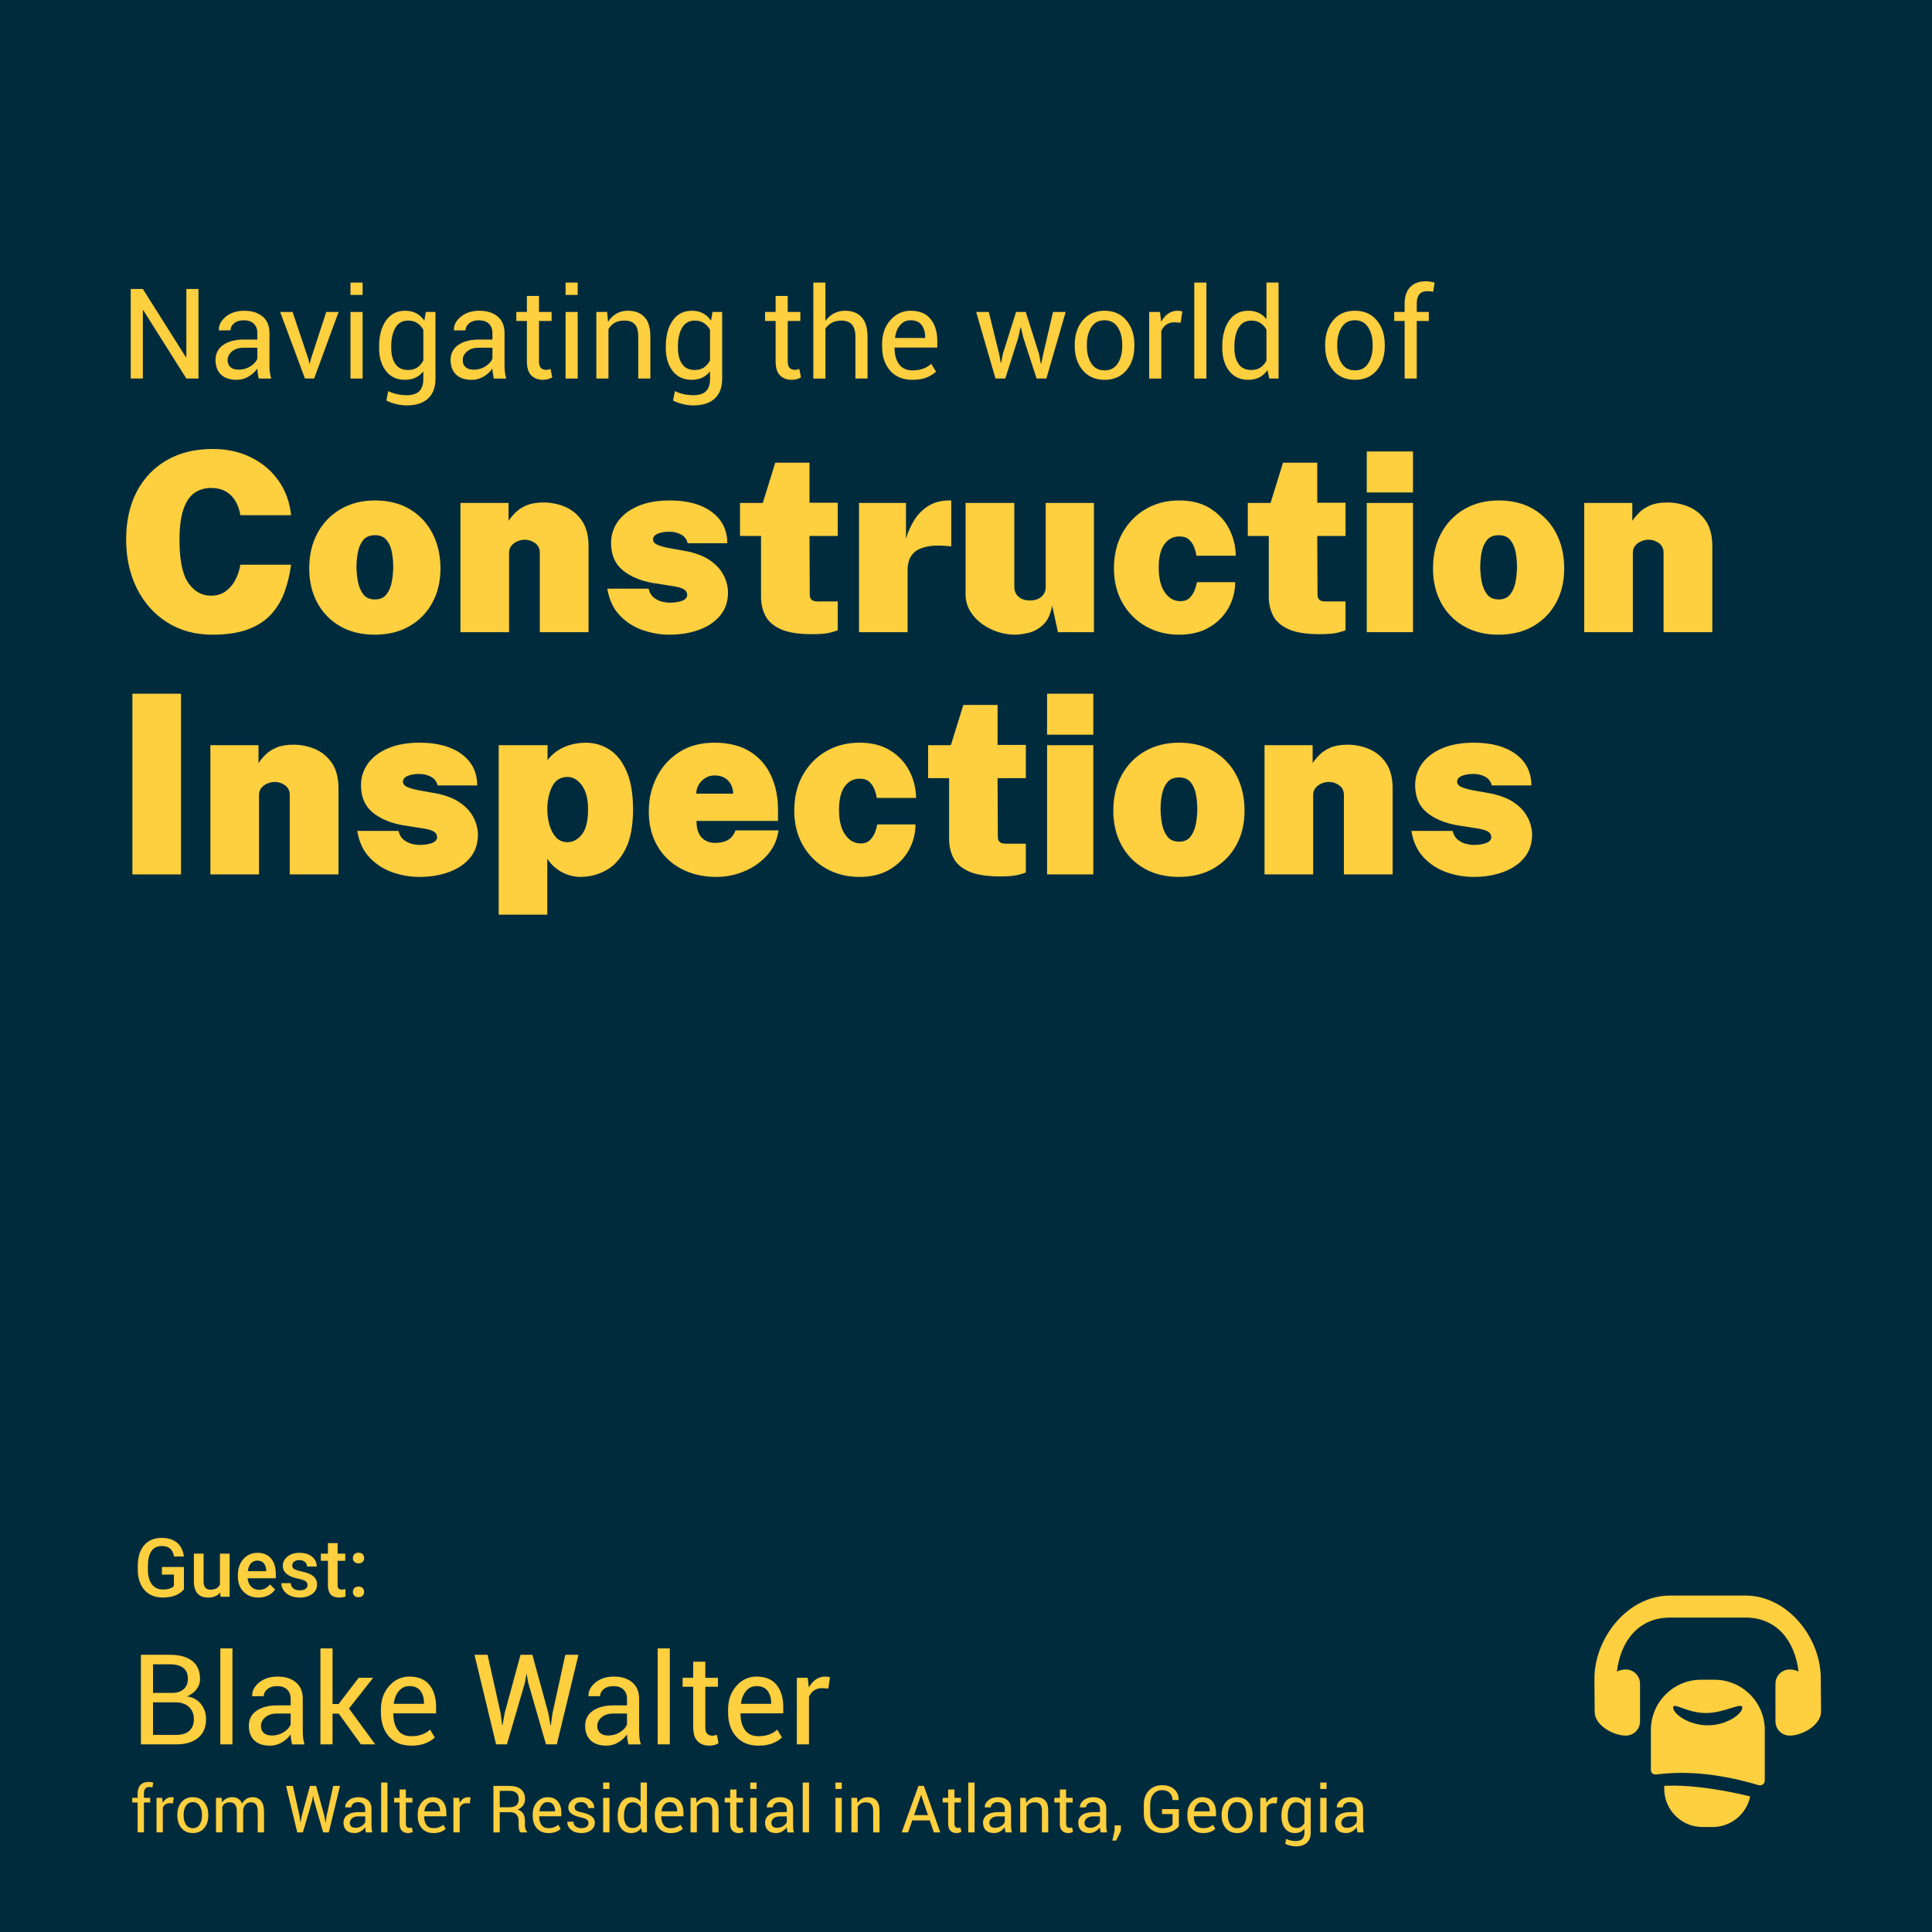 <?xml version="1.0" encoding="UTF-8"?><svg id="a" xmlns="http://www.w3.org/2000/svg" width="3000" height="3000" xmlns:xlink="http://www.w3.org/1999/xlink" viewBox="0 0 3000 3000"><defs><clipPath id="b"><rect x="-44.79" y="-44.79" width="3089.58" height="3089.58" style="fill:none; stroke-width:0px;"/></clipPath></defs><g style="clip-path:url(#b);"><rect x="-44.79" y="-44.79" width="3089.58" height="3089.58" style="fill:#002b3d; stroke-width:0px;"/></g><path d="M330.17,985.53c-27.04,0-50.62-6.4-70.74-19.21-20.12-12.81-35.74-30.34-46.87-52.59-11.13-22.25-16.69-47.61-16.69-76.07s5.5-53.2,16.5-74.23c11-21.02,26.55-37.32,46.67-48.9,20.12-11.58,43.82-17.37,71.12-17.37,22.25,0,42.17,4.37,59.77,13.1,17.59,8.73,31.83,20.83,42.69,36.29,10.87,15.46,17.33,33.28,19.41,53.46h-78.79c-1.42-8.67-4.08-16.17-7.96-22.51-3.88-6.34-8.96-11.22-15.23-14.65-6.28-3.43-13.75-5.14-22.41-5.14-9.45,0-17.85,2.46-25.23,7.37-7.38,4.92-13.17,13.29-17.37,25.13-4.21,11.84-6.31,28.04-6.31,48.61,0,31.18,4.59,53.34,13.78,66.47,9.18,13.13,20.89,19.7,35.12,19.7,8.67,0,16.14-2.2,22.41-6.6,6.27-4.4,11.35-10.25,15.23-17.56,3.88-7.31,6.53-15.3,7.96-23.97h78.79c-1.94,14.49-5.21,28.27-9.8,41.33-4.59,13.07-11.39,24.68-20.38,34.83-8.99,10.16-20.93,18.11-35.8,23.87-14.88,5.75-33.51,8.64-55.89,8.64Z" style="fill:#fecf3e; stroke-width:0px;"/><path d="M581.87,985.53c-20.7,0-38.65-4.4-53.85-13.2-15.2-8.8-26.97-20.93-35.32-36.39-8.34-15.46-12.52-33.21-12.52-53.27,0-21.09,4.37-39.56,13.1-55.4,8.73-15.85,20.76-28.17,36.1-36.97,15.33-8.8,32.96-13.2,52.88-13.2,20.96,0,39.04,4.56,54.24,13.68,15.2,9.12,26.91,21.64,35.12,37.55,8.21,15.91,12.32,34.03,12.32,54.34s-4.17,37.62-12.52,53.08c-8.34,15.46-20.15,27.62-35.42,36.48-15.27,8.86-33.31,13.29-54.14,13.29ZM582.26,930.81c8.02,0,14.07-2.75,18.14-8.25,4.08-5.5,6.79-12.19,8.15-20.08,1.36-7.89,2.04-15.39,2.04-22.51s-.68-14.65-2.04-22.22-4.08-13.91-8.15-19.02c-4.08-5.11-10.12-7.67-18.14-7.67s-14.26,2.56-18.34,7.67c-4.08,5.11-6.83,11.45-8.25,19.02-1.42,7.57-2.13,14.98-2.13,22.22s.71,14.62,2.13,22.51c1.42,7.89,4.17,14.59,8.25,20.08,4.08,5.5,10.19,8.25,18.34,8.25Z" style="fill:#fecf3e; stroke-width:0px;"/><path d="M714.99,981.65v-200.66h74.71v27.75c2.84-4.27,6.47-8.6,10.87-13,4.4-4.4,10.09-8.08,17.08-11.06,6.99-2.97,15.72-4.46,26.2-4.46,11.77,0,23,2.27,33.67,6.79,10.67,4.53,19.41,11.77,26.2,21.73,6.79,9.96,10.19,23.09,10.19,39.39v133.51h-75.68v-123.23c0-6.6-2.46-11.64-7.38-15.14-4.92-3.49-10.22-5.24-15.91-5.24-3.62,0-7.34.78-11.16,2.33-3.82,1.55-6.99,3.85-9.51,6.89-2.52,3.04-3.78,6.76-3.78,11.16v123.23h-75.49Z" style="fill:#fecf3e; stroke-width:0px;"/><path d="M1039.27,985.53c-13.97,0-27.82-2.4-41.53-7.18-13.71-4.79-25.55-12.42-35.51-22.9-9.96-10.48-16.37-24.26-19.21-41.33h64.04c1.68,6.47,4.66,11.26,8.93,14.36s8.6,5.11,13,6.02c4.4.91,7.7,1.36,9.9,1.36,8.41,0,15.2-1,20.38-3.01,5.17-2,7.76-5.01,7.76-9.02,0-3.75-1.75-6.7-5.24-8.83s-9.77-3.85-18.82-5.14l-29.69-4.66c-19.15-3.49-34.61-10.09-46.38-19.79-11.77-9.7-17.79-23.54-18.05-41.53-.13-12.42,3.33-23.68,10.38-33.77,7.05-10.09,17.4-18.11,31.05-24.06,13.65-5.95,30.24-8.93,49.78-8.93,27.43,0,49.16,5.95,65.21,17.85,16.04,11.9,24.06,28.08,24.06,48.52h-61.52c-1.42-6.08-4.85-10.58-10.29-13.49-5.43-2.91-11.58-4.37-18.44-4.37s-12.9,1.04-17.76,3.1c-4.85,2.07-7.28,5.05-7.28,8.93,0,3.49,2.33,6.31,6.99,8.44,4.66,2.13,12.35,4.11,23.09,5.92l25.81,4.66c12.94,3.1,23.38,7.31,31.34,12.61,7.96,5.31,14.04,11.03,18.24,17.17,4.2,6.15,7.08,12.16,8.63,18.05,1.55,5.89,2.33,10.9,2.33,15.04,0,14.36-4.04,26.43-12.13,36.19-8.09,9.77-19.02,17.17-32.8,22.22-13.78,5.05-29.21,7.57-46.28,7.57Z" style="fill:#fecf3e; stroke-width:0px;"/><path d="M1260.88,984.76c-21.09,0-37.36-2.62-48.81-7.86-11.45-5.24-19.38-12.26-23.77-21.06-4.4-8.8-6.6-18.56-6.6-29.3v-94.31h-32.6v-51.23h35.32l19.41-62.49h53.17v62.1h43.86v51.62h-43.86l.39,90.82c0,2.98.55,5.24,1.65,6.79,1.1,1.55,2.55,2.62,4.37,3.2,1.81.58,3.82.87,6.02.87h31.44v44.63c-2.72,1.29-7.05,2.65-13,4.08-5.95,1.42-14.94,2.13-26.97,2.13Z" style="fill:#fecf3e; stroke-width:0px;"/><path d="M1333.85,981.65v-200.66h72.97v55.5c3.11-10.74,7.54-20.6,13.29-29.59,5.76-8.99,13.1-16.2,22.03-21.64,8.93-5.43,19.6-8.15,32.02-8.15h2.91v71.41c-.39-.13-.75-.19-1.07-.19s-.81-.06-1.46-.19c-14.1-1.42-25.46-1.29-34.06.39-8.61,1.68-15.17,4.43-19.7,8.25-4.53,3.82-7.57,8.22-9.12,13.2-1.55,4.98-2.33,10.12-2.33,15.43v96.25h-75.49Z" style="fill:#fecf3e; stroke-width:0px;"/><path d="M1575.25,985.53c-8.15,0-16.63-1.39-25.42-4.17-8.8-2.78-17.01-6.89-24.65-12.32-7.63-5.43-13.85-12.06-18.63-19.89-4.79-7.83-7.18-16.79-7.18-26.88v-141.28h75.68v130.8c0,5.82,2.13,10.71,6.4,14.65,4.27,3.95,10.22,5.92,17.85,5.92s13.62-1.97,17.95-5.92c4.33-3.94,6.5-8.83,6.5-14.65v-130.8h74.91v200.66h-55.89l-8.93-41.14c-2.46,13.33-7.12,23.19-13.97,29.59-6.86,6.4-14.39,10.58-22.61,12.52-8.22,1.94-15.56,2.91-22.03,2.91Z" style="fill:#fecf3e; stroke-width:0px;"/><path d="M1830.83,985.53c-19.15,0-36.36-4.33-51.62-13-15.27-8.67-27.33-20.76-36.19-36.29-8.86-15.52-13.29-33.51-13.29-53.95s4.4-38.94,13.2-54.73c8.8-15.78,20.83-28.14,36.1-37.07,15.26-8.93,32.54-13.39,51.81-13.39s34.83,4.01,47.84,12.03c13,8.02,22.9,18.57,29.69,31.63,6.79,13.07,10.32,27.1,10.58,42.11h-61.13c-.52-3.75-1.62-7.96-3.3-12.61-1.68-4.66-4.34-8.7-7.96-12.13-3.62-3.43-8.67-5.14-15.14-5.14-9.7,0-17.5,4.04-23.38,12.13-5.89,8.09-8.83,20.22-8.83,36.39s3.17,29.21,9.51,38.33c6.34,9.12,14.42,13.68,24.26,13.68,6.34,0,11.29-1.91,14.85-5.73,3.56-3.81,6.14-8.05,7.76-12.71,1.62-4.66,2.62-8.34,3.01-11.06h59.38c0,14.23-3.46,27.56-10.38,39.98-6.92,12.42-16.85,22.45-29.79,30.08-12.94,7.63-28.59,11.45-46.96,11.45Z" style="fill:#fecf3e; stroke-width:0px;"/><path d="M2049.34,984.76c-21.09,0-37.36-2.62-48.81-7.86-11.45-5.24-19.38-12.26-23.77-21.06-4.4-8.8-6.6-18.56-6.6-29.3v-94.31h-32.6v-51.23h35.32l19.41-62.49h53.17v62.1h43.86v51.62h-43.86l.39,90.82c0,2.98.55,5.24,1.65,6.79,1.1,1.55,2.55,2.62,4.37,3.2,1.81.58,3.81.87,6.02.87h31.44v44.63c-2.72,1.29-7.05,2.65-13,4.08-5.95,1.42-14.94,2.13-26.97,2.13Z" style="fill:#fecf3e; stroke-width:0px;"/><path d="M2122.3,764.69v-63.65h71.8v63.65h-71.8ZM2122.3,981.65v-200.66h71.8v200.66h-71.8Z" style="fill:#fecf3e; stroke-width:0px;"/><path d="M2326.84,985.53c-20.7,0-38.65-4.4-53.85-13.2-15.2-8.8-26.97-20.93-35.32-36.39-8.34-15.46-12.52-33.21-12.52-53.27,0-21.09,4.37-39.56,13.1-55.4,8.73-15.85,20.76-28.17,36.1-36.97,15.33-8.8,32.96-13.2,52.88-13.2,20.96,0,39.04,4.56,54.24,13.68,15.2,9.12,26.91,21.64,35.12,37.55,8.21,15.91,12.32,34.03,12.32,54.34s-4.17,37.62-12.52,53.08c-8.34,15.46-20.15,27.62-35.42,36.48-15.27,8.86-33.32,13.29-54.14,13.29ZM2327.23,930.81c8.02,0,14.07-2.75,18.14-8.25,4.08-5.5,6.79-12.19,8.15-20.08,1.36-7.89,2.04-15.39,2.04-22.51s-.68-14.65-2.04-22.22-4.08-13.91-8.15-19.02c-4.08-5.11-10.12-7.67-18.14-7.67s-14.26,2.56-18.34,7.67c-4.08,5.11-6.83,11.45-8.25,19.02-1.42,7.57-2.13,14.98-2.13,22.22s.71,14.62,2.13,22.51c1.42,7.89,4.17,14.59,8.25,20.08,4.08,5.5,10.19,8.25,18.34,8.25Z" style="fill:#fecf3e; stroke-width:0px;"/><path d="M2459.96,981.65v-200.66h74.71v27.75c2.84-4.27,6.47-8.6,10.87-13,4.4-4.4,10.09-8.08,17.08-11.06,6.99-2.97,15.72-4.46,26.2-4.46,11.77,0,23,2.27,33.67,6.79,10.67,4.53,19.41,11.77,26.2,21.73,6.79,9.96,10.19,23.09,10.19,39.39v133.51h-75.68v-123.23c0-6.6-2.46-11.64-7.37-15.14-4.92-3.49-10.22-5.24-15.91-5.24-3.62,0-7.34.78-11.16,2.33-3.82,1.55-6.99,3.85-9.51,6.89-2.52,3.04-3.78,6.76-3.78,11.16v123.23h-75.49Z" style="fill:#fecf3e; stroke-width:0px;"/><path d="M205.59,1357.78v-280.61h75.49v280.61h-75.49Z" style="fill:#fecf3e; stroke-width:0px;"/><path d="M326.68,1357.78v-200.66h74.71v27.75c2.84-4.27,6.47-8.6,10.87-13,4.4-4.4,10.09-8.08,17.08-11.06,6.99-2.97,15.72-4.46,26.2-4.46,11.77,0,23,2.27,33.67,6.79,10.67,4.53,19.41,11.77,26.2,21.73,6.79,9.96,10.19,23.09,10.19,39.39v133.51h-75.68v-123.23c0-6.6-2.46-11.64-7.37-15.14-4.92-3.49-10.22-5.24-15.91-5.24-3.62,0-7.34.78-11.16,2.33-3.82,1.55-6.99,3.85-9.51,6.89-2.52,3.04-3.78,6.76-3.78,11.16v123.23h-75.49Z" style="fill:#fecf3e; stroke-width:0px;"/><path d="M650.96,1361.67c-13.97,0-27.82-2.4-41.53-7.18-13.71-4.79-25.55-12.42-35.51-22.9-9.96-10.48-16.37-24.26-19.21-41.33h64.04c1.68,6.47,4.66,11.26,8.93,14.36s8.6,5.11,13,6.02c4.4.91,7.7,1.36,9.9,1.36,8.41,0,15.2-1,20.38-3.01,5.17-2,7.76-5.01,7.76-9.02,0-3.75-1.75-6.7-5.24-8.83s-9.77-3.85-18.82-5.14l-29.69-4.66c-19.15-3.49-34.61-10.09-46.38-19.79-11.77-9.7-17.79-23.54-18.05-41.53-.13-12.42,3.33-23.68,10.38-33.77,7.05-10.09,17.4-18.11,31.05-24.06,13.65-5.95,30.24-8.93,49.78-8.93,27.43,0,49.16,5.95,65.2,17.85,16.04,11.9,24.06,28.08,24.06,48.52h-61.52c-1.43-6.08-4.85-10.58-10.29-13.49-5.43-2.91-11.58-4.37-18.44-4.37s-12.91,1.04-17.76,3.1c-4.85,2.07-7.28,5.05-7.28,8.93,0,3.49,2.33,6.31,6.99,8.44,4.66,2.13,12.35,4.11,23.09,5.92l25.81,4.66c12.93,3.1,23.38,7.31,31.34,12.61,7.96,5.31,14.04,11.03,18.24,17.17,4.2,6.15,7.08,12.16,8.64,18.05,1.55,5.89,2.33,10.9,2.33,15.04,0,14.36-4.04,26.43-12.13,36.19-8.09,9.77-19.02,17.17-32.8,22.22-13.78,5.05-29.21,7.57-46.28,7.57Z" style="fill:#fecf3e; stroke-width:0px;"/><path d="M774.38,1420.27v-263.15h75.88v23.29c3.75-5.17,8.05-9.51,12.91-13s9.93-6.27,15.23-8.34c5.3-2.07,10.61-3.56,15.91-4.46,5.3-.9,10.29-1.36,14.94-1.36,13.97,0,26.52,3.69,37.65,11.06,11.12,7.37,19.92,18.73,26.39,34.06,6.47,15.33,9.7,34.83,9.7,58.51,0,25.49-3.85,45.9-11.55,61.23-7.7,15.33-17.79,26.43-30.27,33.28-12.49,6.86-25.84,10.29-40.07,10.29-4.14,0-8.51-.52-13.1-1.55-4.59-1.04-9.19-2.68-13.78-4.95-4.59-2.26-8.96-5.17-13.1-8.73-4.14-3.56-7.89-7.92-11.26-13.1v86.94h-75.49ZM881.3,1307.72c8.41,0,15.82-3.98,22.22-11.93s9.61-20.93,9.61-38.91c0-16.3-3.2-28.79-9.61-37.45-6.4-8.67-13.81-13-22.22-13-11,0-18.99,5.02-23.97,15.04-4.98,10.03-7.47,21.83-7.47,35.42,0,8.15,1.1,16.14,3.3,23.97,2.2,7.83,5.59,14.26,10.19,19.31,4.59,5.05,10.58,7.57,17.95,7.57Z" style="fill:#fecf3e; stroke-width:0px;"/><path d="M1112.62,1361.67c-20.83,0-39.17-4.24-55.02-12.71-15.85-8.47-28.17-20.34-36.97-35.61-8.8-15.26-13.2-33.05-13.2-53.37,0-19.15,4.04-36.81,12.13-52.98,8.08-16.17,19.73-29.17,34.93-39.01,15.2-9.83,33.54-14.75,55.02-14.75s40.1,4.53,54.73,13.58c14.62,9.06,25.58,21.44,32.89,37.16,7.31,15.72,10.96,33.48,10.96,53.27v17.47h-126.53c-.13,8.02,1.1,14.55,3.69,19.6,2.59,5.05,6.11,8.73,10.58,11.06,4.46,2.33,9.41,3.49,14.85,3.49,6.86,0,13.03-1.29,18.53-3.88,5.5-2.59,9.8-7.76,12.91-15.52h66.76c-2.07,14.88-7.96,27.72-17.66,38.52-9.7,10.8-21.51,19.12-35.42,24.94-13.91,5.82-28.3,8.73-43.18,8.73ZM1081.18,1232.42h57.25c0-5.05-1.1-9.73-3.3-14.07-2.2-4.33-5.43-7.79-9.7-10.38-4.27-2.59-9.58-3.88-15.91-3.88-5.18,0-9.9,1.29-14.17,3.88-4.27,2.59-7.7,6.05-10.29,10.38-2.59,4.34-3.88,9.02-3.88,14.07Z" style="fill:#fecf3e; stroke-width:0px;"/><path d="M1334.43,1361.67c-19.15,0-36.36-4.33-51.62-13-15.27-8.67-27.33-20.76-36.19-36.29-8.86-15.52-13.29-33.51-13.29-53.95s4.4-38.94,13.2-54.73c8.8-15.78,20.83-28.14,36.1-37.07,15.26-8.93,32.54-13.39,51.81-13.39s34.83,4.01,47.84,12.03c13,8.02,22.9,18.57,29.69,31.63,6.79,13.07,10.32,27.1,10.58,42.11h-61.13c-.52-3.75-1.62-7.96-3.3-12.61-1.68-4.66-4.34-8.7-7.96-12.13-3.62-3.43-8.67-5.14-15.14-5.14-9.7,0-17.5,4.04-23.38,12.13-5.89,8.09-8.83,20.22-8.83,36.39s3.17,29.21,9.51,38.33c6.34,9.12,14.42,13.68,24.26,13.68,6.34,0,11.29-1.91,14.85-5.73,3.56-3.81,6.14-8.05,7.76-12.71,1.62-4.66,2.62-8.34,3.01-11.06h59.38c0,14.23-3.46,27.56-10.38,39.98-6.92,12.42-16.85,22.45-29.79,30.08-12.94,7.63-28.59,11.45-46.96,11.45Z" style="fill:#fecf3e; stroke-width:0px;"/><path d="M1552.94,1360.89c-21.09,0-37.36-2.62-48.81-7.86-11.45-5.24-19.38-12.26-23.77-21.06-4.4-8.8-6.6-18.56-6.6-29.3v-94.31h-32.6v-51.23h35.32l19.41-62.49h53.17v62.1h43.86v51.62h-43.86l.39,90.82c0,2.98.55,5.24,1.65,6.79,1.1,1.55,2.55,2.62,4.37,3.2,1.81.58,3.81.87,6.02.87h31.44v44.63c-2.72,1.29-7.05,2.65-13,4.08-5.95,1.42-14.94,2.13-26.97,2.13Z" style="fill:#fecf3e; stroke-width:0px;"/><path d="M1625.9,1140.82v-63.65h71.8v63.65h-71.8ZM1625.9,1357.78v-200.66h71.8v200.66h-71.8Z" style="fill:#fecf3e; stroke-width:0px;"/><path d="M1830.44,1361.67c-20.7,0-38.65-4.4-53.85-13.2-15.2-8.8-26.97-20.93-35.32-36.39-8.34-15.46-12.52-33.21-12.52-53.27,0-21.09,4.37-39.56,13.1-55.4,8.73-15.85,20.76-28.17,36.1-36.97,15.33-8.8,32.96-13.2,52.88-13.2,20.96,0,39.04,4.56,54.24,13.68,15.2,9.12,26.91,21.64,35.12,37.55,8.21,15.91,12.32,34.03,12.32,54.34s-4.17,37.62-12.52,53.08c-8.34,15.46-20.15,27.62-35.42,36.48-15.27,8.86-33.32,13.29-54.14,13.29ZM1830.83,1306.94c8.02,0,14.07-2.75,18.14-8.25,4.08-5.5,6.79-12.19,8.15-20.08,1.36-7.89,2.04-15.39,2.04-22.51s-.68-14.65-2.04-22.22-4.08-13.91-8.15-19.02c-4.08-5.11-10.12-7.67-18.14-7.67s-14.26,2.56-18.34,7.67c-4.08,5.11-6.83,11.45-8.25,19.02-1.42,7.57-2.13,14.98-2.13,22.22s.71,14.62,2.13,22.51c1.42,7.89,4.17,14.59,8.25,20.08,4.08,5.5,10.19,8.25,18.34,8.25Z" style="fill:#fecf3e; stroke-width:0px;"/><path d="M1963.56,1357.78v-200.66h74.71v27.75c2.84-4.27,6.47-8.6,10.87-13,4.4-4.4,10.09-8.08,17.08-11.06,6.99-2.97,15.72-4.46,26.2-4.46,11.77,0,23,2.27,33.67,6.79,10.67,4.53,19.41,11.77,26.2,21.73,6.79,9.96,10.19,23.09,10.19,39.39v133.51h-75.68v-123.23c0-6.6-2.46-11.64-7.37-15.14-4.92-3.49-10.22-5.24-15.91-5.24-3.62,0-7.34.78-11.16,2.33-3.82,1.55-6.99,3.85-9.51,6.89-2.52,3.04-3.79,6.76-3.79,11.16v123.23h-75.49Z" style="fill:#fecf3e; stroke-width:0px;"/><path d="M2287.84,1361.67c-13.97,0-27.82-2.4-41.53-7.18-13.71-4.79-25.55-12.42-35.51-22.9-9.96-10.48-16.37-24.26-19.21-41.33h64.04c1.68,6.47,4.66,11.26,8.93,14.36s8.6,5.11,13,6.02c4.4.91,7.7,1.36,9.9,1.36,8.41,0,15.2-1,20.38-3.01,5.17-2,7.76-5.01,7.76-9.02,0-3.75-1.75-6.7-5.24-8.83-3.49-2.13-9.77-3.85-18.82-5.14l-29.69-4.66c-19.15-3.49-34.61-10.09-46.38-19.79-11.77-9.7-17.79-23.54-18.05-41.53-.13-12.42,3.33-23.68,10.38-33.77,7.05-10.09,17.4-18.11,31.05-24.06,13.65-5.95,30.24-8.93,49.78-8.93,27.43,0,49.16,5.95,65.21,17.85,16.04,11.9,24.06,28.08,24.06,48.52h-61.52c-1.42-6.08-4.85-10.58-10.29-13.49-5.43-2.91-11.58-4.37-18.44-4.37s-12.9,1.04-17.76,3.1c-4.85,2.07-7.28,5.05-7.28,8.93,0,3.49,2.33,6.31,6.99,8.44,4.66,2.13,12.35,4.11,23.09,5.92l25.81,4.66c12.94,3.1,23.38,7.31,31.34,12.61,7.96,5.31,14.04,11.03,18.24,17.17,4.2,6.15,7.08,12.16,8.64,18.05,1.55,5.89,2.33,10.9,2.33,15.04,0,14.36-4.04,26.43-12.13,36.19-8.09,9.77-19.02,17.17-32.8,22.22-13.78,5.05-29.21,7.57-46.28,7.57Z" style="fill:#fecf3e; stroke-width:0px;"/><path d="M2708.86,2787.39c-3.92-.82-7.83-1.79-11.75-2.61-3.92-.82-7.99-1.63-12.07-2.45-8.16-1.47-16.48-3.1-24.8-4.24-4.08-.65-8.32-1.31-12.4-1.79-4.08-.49-8.32-.98-12.4-1.47-8.16-.82-16.31-1.47-24.14-1.79-7.83-.33-15.5-.49-22.68-.16-1.47,0-2.94.16-4.4.16v4.57c0,32.79,26.59,59.38,59.38,59.38h15.82c28.71,0,52.69-20.39,58.24-47.47-2.77-.65-5.71-1.31-8.81-2.12Z" style="fill:#fecf3e; stroke-width:0px;"/><path d="M2648.83,2659.98c-29.69,0-50.74-17.78-50.74-8.32s23.98,27.41,53.67,27.41,53.67-17.95,53.67-27.41-26.92,8.32-56.61,8.32Z" style="fill:none; stroke-width:0px;"/><path d="M2662.2,2608.26h-20.72c-43.07,0-77.98,34.91-77.98,77.98v61.83c0,.49,0,7.34,7.34,7.34.49,0,.98,0,1.63-.16,9.14-.98,17.46-1.79,26.59-2.12,10.93-.49,22.19-.16,33.44.49,11.42.65,22.84,1.96,34.26,3.75,11.42,1.79,22.68,3.92,33.77,6.53,5.55,1.31,10.93,2.77,16.31,4.08,4.57,1.31,9.14,2.61,13.54,3.92.82.16,1.63.33,2.61.33,4.08,0,7.34-3.26,7.34-7.34v-78.63c0-43.07-35.07-77.98-78.14-77.98ZM2651.76,2679.07c-29.69,0-53.67-17.95-53.67-27.41s21.04,8.32,50.74,8.32,56.61-17.95,56.61-8.32-23.98,27.41-53.67,27.41Z" style="fill:#fecf3e; stroke-width:0px;"/><path d="M2827.32,2606.71c.23-64.52-52.34-129.14-116.9-129.14h-117.31c-64.71,0-117.31,64.76-117.31,129.47l.41,51.3c0,20.25,28.19,36.69,48.4,36.69,12.14,0,22-9.9,22-22v-58.61c0-12.14-9.85-22.04-22-22.04-4.96,0-9.59,1.24-13.88,3.07,5.77-47.48,33.76-83.67,82.38-83.67h117.31c48.62,0,76.61,36.19,82.38,83.66-4.3-1.81-8.92-3.06-13.88-3.06-12.14,0-22,9.9-22,22.04v58.58c0,12.14,9.86,22.02,22,22.02,20.21,0,48.4-16.45,48.81-36.71,0,0-.41-51.51-.41-51.6Z" style="fill:#fecf3e; stroke-width:0px;"/><path d="M308.18,587.79h-18.82l-66.97-106.23-.57.19v106.04h-18.82v-139.1h18.82l66.97,106.14.57-.19v-105.95h18.82v139.1Z" style="fill:#fecf3e; stroke-width:0px;"/><path d="M401.71,587.79c-.64-3.12-1.13-5.88-1.48-8.26s-.56-4.79-.62-7.21c-3.5,4.97-8.07,9.12-13.71,12.47-5.64,3.34-11.7,5.02-18.2,5.02-10.76,0-18.96-2.75-24.6-8.26-5.64-5.51-8.45-13.1-8.45-22.78s4-17.59,11.99-23.17c7.99-5.57,18.84-8.36,32.53-8.36h20.44v-10.22c0-6.05-1.85-10.84-5.54-14.38-3.69-3.53-8.92-5.3-15.67-5.3-6.11,0-11.05,1.53-14.81,4.59s-5.64,6.72-5.64,10.99l-17.86.19-.19-.57c-.45-7.51,3.07-14.39,10.56-20.64,7.48-6.24,17.15-9.36,28.99-9.36s21.14,2.98,28.28,8.93c7.13,5.96,10.7,14.54,10.7,25.75v49.77c0,3.69.19,7.26.57,10.7.38,3.44,1.08,6.82,2.1,10.13h-19.39ZM370.47,574.03c6.81,0,12.96-1.75,18.44-5.25,5.48-3.5,9.04-7.51,10.7-12.04v-16.81h-21.11c-7.58,0-13.65,1.91-18.2,5.73-4.55,3.82-6.83,8.31-6.83,13.47,0,4.59,1.43,8.22,4.3,10.89,2.87,2.67,7.1,4.01,12.71,4.01Z" style="fill:#fecf3e; stroke-width:0px;"/><path d="M478.8,557.32l1.62,7.26h.57l1.81-7.26,23.79-72.89h19.2l-38.02,103.37h-14.23l-38.5-103.37h19.3l24.46,72.89Z" style="fill:#fecf3e; stroke-width:0px;"/><path d="M563.06,457.96h-18.82v-19.2h18.82v19.2ZM563.06,587.79h-18.82v-103.37h18.82v103.37Z" style="fill:#fecf3e; stroke-width:0px;"/><path d="M588.67,538.02c0-16.62,3.55-30.03,10.65-40.22,7.1-10.19,17.02-15.29,29.76-15.29,6.56,0,12.32,1.32,17.29,3.96,4.97,2.64,9.14,6.45,12.51,11.42l2.29-13.47h15v103.94c0,13.25-3.86,23.42-11.56,30.52-7.71,7.1-18.82,10.65-33.34,10.65-4.97,0-10.33-.69-16.1-2.05-5.77-1.37-10.84-3.23-15.24-5.59l2.87-14.62c3.63,1.91,8.01,3.45,13.13,4.63,5.13,1.18,10.17,1.77,15.14,1.77,9.17,0,15.84-2.09,20.01-6.26,4.17-4.17,6.26-10.52,6.26-19.06v-11.75c-3.38,4.33-7.42,7.61-12.13,9.84-4.71,2.23-10.16,3.34-16.34,3.34-12.61,0-22.47-4.57-29.57-13.71-7.1-9.14-10.65-21.16-10.65-36.06v-2.01ZM607.49,540.02c0,10.38,2.13,18.72,6.4,25.03,4.27,6.31,10.86,9.46,19.78,9.46,5.67,0,10.41-1.29,14.23-3.87,3.82-2.58,6.97-6.22,9.46-10.94v-47.58c-2.42-4.39-5.57-7.88-9.46-10.46-3.89-2.58-8.57-3.87-14.04-3.87-8.98,0-15.62,3.73-19.92,11.18s-6.45,17.13-6.45,29.04v2.01Z" style="fill:#fecf3e; stroke-width:0px;"/><path d="M766.74,587.79c-.64-3.12-1.13-5.88-1.48-8.26-.35-2.39-.56-4.79-.62-7.21-3.5,4.97-8.07,9.12-13.71,12.47s-11.7,5.02-18.2,5.02c-10.76,0-18.96-2.75-24.6-8.26-5.64-5.51-8.46-13.1-8.46-22.78s4-17.59,11.99-23.17c7.99-5.57,18.83-8.36,32.53-8.36h20.44v-10.22c0-6.05-1.85-10.84-5.54-14.38-3.69-3.53-8.92-5.3-15.67-5.3-6.11,0-11.05,1.53-14.81,4.59-3.76,3.06-5.64,6.72-5.64,10.99l-17.87.19-.19-.57c-.45-7.51,3.07-14.39,10.56-20.64,7.48-6.24,17.15-9.36,28.99-9.36s21.14,2.98,28.28,8.93c7.13,5.96,10.7,14.54,10.7,25.75v49.77c0,3.69.19,7.26.57,10.7.38,3.44,1.08,6.82,2.1,10.13h-19.39ZM735.5,574.03c6.81,0,12.96-1.75,18.44-5.25,5.48-3.5,9.04-7.51,10.7-12.04v-16.81h-21.11c-7.58,0-13.65,1.91-18.2,5.73-4.55,3.82-6.83,8.31-6.83,13.47,0,4.59,1.43,8.22,4.3,10.89,2.87,2.67,7.1,4.01,12.71,4.01Z" style="fill:#fecf3e; stroke-width:0px;"/><path d="M836.96,459.49v24.93h19.58v13.95h-19.58v62.76c0,4.84,1,8.25,3.01,10.22,2.01,1.97,4.67,2.96,7.98,2.96,1.08,0,2.29-.14,3.63-.43s2.45-.59,3.34-.91l2.58,12.9c-1.4,1.15-3.47,2.09-6.21,2.82-2.74.73-5.45,1.1-8.12,1.1-7.64,0-13.72-2.31-18.25-6.93-4.52-4.62-6.78-11.86-6.78-21.73v-62.76h-16.43v-13.95h16.43v-24.93h18.82Z" style="fill:#fecf3e; stroke-width:0px;"/><path d="M897.05,457.96h-18.82v-19.2h18.82v19.2ZM897.05,587.79h-18.82v-103.37h18.82v103.37Z" style="fill:#fecf3e; stroke-width:0px;"/><path d="M942.81,484.42l1.34,15.38c3.44-5.48,7.75-9.73,12.95-12.75,5.19-3.02,11.1-4.54,17.72-4.54,11.14,0,19.78,3.26,25.89,9.79,6.12,6.53,9.17,16.61,9.17,30.24v65.25h-18.82v-64.87c0-9.11-1.8-15.57-5.4-19.39-3.6-3.82-9.09-5.73-16.48-5.73-5.8,0-10.72,1.16-14.76,3.49-4.04,2.33-7.25,5.59-9.6,9.79v76.71h-18.82v-103.37h16.81Z" style="fill:#fecf3e; stroke-width:0px;"/><path d="M1033.85,538.02c0-16.62,3.55-30.03,10.65-40.22,7.1-10.19,17.02-15.29,29.76-15.29,6.56,0,12.32,1.32,17.29,3.96,4.97,2.64,9.14,6.45,12.51,11.42l2.29-13.47h15v103.94c0,13.25-3.85,23.42-11.56,30.52-7.71,7.1-18.82,10.65-33.34,10.65-4.97,0-10.33-.69-16.1-2.05-5.76-1.37-10.84-3.23-15.24-5.59l2.87-14.62c3.63,1.91,8.01,3.45,13.14,4.63,5.12,1.18,10.17,1.77,15.14,1.77,9.17,0,15.84-2.09,20.01-6.26,4.17-4.17,6.26-10.52,6.26-19.06v-11.75c-3.38,4.33-7.42,7.61-12.13,9.84-4.71,2.23-10.16,3.34-16.34,3.34-12.61,0-22.47-4.57-29.57-13.71-7.1-9.14-10.65-21.16-10.65-36.06v-2.01ZM1052.67,540.02c0,10.38,2.13,18.72,6.4,25.03,4.27,6.31,10.86,9.46,19.78,9.46,5.67,0,10.41-1.29,14.23-3.87,3.82-2.58,6.97-6.22,9.46-10.94v-47.58c-2.42-4.39-5.57-7.88-9.46-10.46-3.89-2.58-8.57-3.87-14.04-3.87-8.98,0-15.62,3.73-19.92,11.18s-6.45,17.13-6.45,29.04v2.01Z" style="fill:#fecf3e; stroke-width:0px;"/><path d="M1223.2,459.49v24.93h19.58v13.95h-19.58v62.76c0,4.84,1,8.25,3.01,10.22,2.01,1.97,4.66,2.96,7.98,2.96,1.08,0,2.29-.14,3.63-.43,1.34-.29,2.45-.59,3.34-.91l2.58,12.9c-1.4,1.15-3.47,2.09-6.21,2.82-2.74.73-5.45,1.1-8.12,1.1-7.64,0-13.73-2.31-18.25-6.93-4.52-4.62-6.78-11.86-6.78-21.73v-62.76h-16.43v-13.95h16.43v-24.93h18.82Z" style="fill:#fecf3e; stroke-width:0px;"/><path d="M1281.76,498.28c3.57-4.97,7.94-8.84,13.13-11.61,5.19-2.77,10.94-4.16,17.24-4.16,11.02,0,19.6,3.31,25.75,9.94,6.15,6.62,9.22,16.81,9.22,30.57v64.77h-18.82v-64.96c0-8.53-1.83-14.84-5.49-18.92-3.66-4.07-9.12-6.11-16.38-6.11-5.6,0-10.48,1.1-14.62,3.3-4.14,2.2-7.48,5.27-10.03,9.22v77.48h-18.82v-149.03h18.82v59.52Z" style="fill:#fecf3e; stroke-width:0px;"/><path d="M1416.94,589.8c-14.84,0-26.41-4.74-34.73-14.23-8.31-9.49-12.47-21.97-12.47-37.45v-4.2c0-14.84,4.28-27.11,12.85-36.83,8.57-9.71,19.03-14.57,31.38-14.57,13.82,0,24.18,4.3,31.1,12.9,6.91,8.6,10.37,20.03,10.37,34.3v9.94h-66.11l-.29.48c0,10.38,2.29,18.81,6.88,25.27,4.58,6.46,11.59,9.7,21.02,9.7,6.37,0,11.96-.91,16.77-2.72,4.81-1.81,8.93-4.31,12.37-7.5l7.36,12.23c-3.7,3.57-8.57,6.58-14.62,9.03s-13.34,3.68-21.88,3.68ZM1413.97,497.32c-6.56,0-11.99,2.53-16.29,7.6-4.3,5.06-6.93,11.54-7.88,19.44l.19.48h46.62v-1.53c0-7.51-1.85-13.72-5.54-18.63-3.69-4.9-9.39-7.36-17.1-7.36Z" style="fill:#fecf3e; stroke-width:0px;"/><path d="M1551.64,550.15l2.39,13.28h.57l2.48-13.28,20.63-65.73h15.09l20.73,65.73,2.67,14.81h.57l3.06-14.81,15.29-65.73h19.68l-30,103.37h-15.19l-20.44-62.96-3.92-16.43h-.57l-3.63,16.43-20.06,62.96h-15.19l-30-103.37h19.58l16.24,65.73Z" style="fill:#fecf3e; stroke-width:0px;"/><path d="M1668.86,535.15c0-15.29,4.14-27.88,12.42-37.78,8.28-9.9,19.52-14.85,33.72-14.85s25.65,4.94,33.96,14.81c8.31,9.87,12.47,22.48,12.47,37.83v2.1c0,15.41-4.14,28.02-12.42,37.83-8.28,9.81-19.55,14.71-33.82,14.71s-25.55-4.92-33.87-14.76-12.47-22.43-12.47-37.78v-2.1ZM1687.68,537.25c0,10.95,2.31,20,6.93,27.13,4.62,7.13,11.48,10.7,20.59,10.7s15.79-3.57,20.44-10.7c4.65-7.13,6.97-16.18,6.97-27.13v-2.1c0-10.83-2.34-19.84-7.02-27.04-4.68-7.2-11.54-10.8-20.59-10.8s-15.78,3.6-20.4,10.8c-4.62,7.2-6.93,16.21-6.93,27.04v2.1Z" style="fill:#fecf3e; stroke-width:0px;"/><path d="M1833.36,501.05l-9.65-.57c-4.97,0-9.16,1.18-12.56,3.53-3.41,2.36-6.04,5.67-7.88,9.94v73.85h-18.82v-103.37h16.81l1.82,15.09c2.93-5.35,6.54-9.52,10.84-12.51,4.3-2.99,9.25-4.49,14.86-4.49,1.4,0,2.74.11,4.01.33,1.27.22,2.32.46,3.15.72l-2.58,17.48Z" style="fill:#fecf3e; stroke-width:0px;"/><path d="M1873.3,587.79h-18.82v-149.03h18.82v149.03Z" style="fill:#fecf3e; stroke-width:0px;"/><path d="M1897.94,538.02c0-16.62,3.55-30.03,10.65-40.22,7.1-10.19,17.05-15.29,29.85-15.29,6.05,0,11.42,1.11,16.1,3.34,4.68,2.23,8.68,5.48,11.99,9.74v-56.84h18.82v149.03h-14.42l-2.87-13.09c-3.38,4.97-7.55,8.73-12.51,11.27-4.97,2.55-10.73,3.82-17.29,3.82-12.61,0-22.48-4.57-29.62-13.71-7.13-9.14-10.7-21.16-10.7-36.06v-2.01ZM1916.76,540.02c0,10.45,2.13,18.81,6.4,25.08,4.27,6.27,10.89,9.41,19.87,9.41,5.6,0,10.32-1.27,14.14-3.82,3.82-2.55,6.94-6.11,9.36-10.7v-48.24c-2.42-4.27-5.56-7.66-9.41-10.17-3.85-2.52-8.49-3.77-13.9-3.77-9.04,0-15.71,3.73-20.01,11.18s-6.45,17.13-6.45,29.04v2.01Z" style="fill:#fecf3e; stroke-width:0px;"/><path d="M2057.67,535.15c0-15.29,4.14-27.88,12.42-37.78,8.28-9.9,19.52-14.85,33.72-14.85s25.65,4.94,33.96,14.81c8.31,9.87,12.47,22.48,12.47,37.83v2.1c0,15.41-4.14,28.02-12.42,37.83-8.28,9.81-19.55,14.71-33.82,14.71s-25.55-4.92-33.87-14.76-12.47-22.43-12.47-37.78v-2.1ZM2076.49,537.25c0,10.95,2.31,20,6.93,27.13,4.62,7.13,11.48,10.7,20.59,10.7s15.79-3.57,20.44-10.7c4.65-7.13,6.97-16.18,6.97-27.13v-2.1c0-10.83-2.34-19.84-7.02-27.04-4.68-7.2-11.54-10.8-20.59-10.8s-15.78,3.6-20.4,10.8c-4.62,7.2-6.93,16.21-6.93,27.04v2.1Z" style="fill:#fecf3e; stroke-width:0px;"/><path d="M2181.1,587.79v-89.42h-16.15v-13.95h16.15v-13.09c0-11.02,2.88-19.54,8.65-25.55,5.76-6.02,13.8-9.03,24.12-9.03,2.16,0,4.35.18,6.54.53,2.2.35,4.63.84,7.31,1.48l-2.29,14.33c-1.15-.25-2.53-.48-4.16-.67-1.62-.19-3.33-.29-5.11-.29-5.48,0-9.55,1.64-12.23,4.92-2.67,3.28-4.01,8.04-4.01,14.28v13.09h18.72v13.95h-18.72v89.42h-18.82Z" style="fill:#fecf3e; stroke-width:0px;"/><path d="M218.8,2708.65v-139.1h45.38c14.52,0,25.89,3.14,34.1,9.41,8.22,6.27,12.32,15.68,12.32,28.23,0,5.99-1.85,11.35-5.54,16.1-3.69,4.74-8.6,8.36-14.71,10.84,9.11,1.28,16.32,5.22,21.64,11.85,5.32,6.62,7.98,14.42,7.98,23.41,0,12.74-4.14,22.47-12.42,29.19-8.28,6.72-19.49,10.08-33.63,10.08h-55.12ZM237.62,2628.69h30.48c7,0,12.71-1.93,17.1-5.78,4.39-3.85,6.59-9.22,6.59-16.1,0-7.51-2.37-13.13-7.12-16.86-4.75-3.73-11.58-5.59-20.49-5.59h-26.56v44.33ZM237.62,2643.4v50.54h36.3c8.6,0,15.27-2.12,20.01-6.35,4.74-4.23,7.12-10.24,7.12-18.01s-2.42-13.92-7.26-18.63c-4.84-4.71-11.37-7.23-19.58-7.55h-36.59Z" style="fill:#fecf3e; stroke-width:0px;"/><path d="M360.95,2708.65h-18.82v-149.03h18.82v149.03Z" style="fill:#fecf3e; stroke-width:0px;"/><path d="M453.43,2708.65c-.64-3.12-1.13-5.88-1.48-8.26-.35-2.39-.56-4.79-.62-7.21-3.5,4.97-8.07,9.12-13.71,12.47s-11.7,5.01-18.2,5.01c-10.76,0-18.96-2.75-24.6-8.26-5.64-5.51-8.45-13.1-8.45-22.78s4-17.59,11.99-23.17c7.99-5.57,18.83-8.36,32.53-8.36h20.44v-10.22c0-6.05-1.85-10.84-5.54-14.38-3.69-3.53-8.92-5.3-15.67-5.3-6.11,0-11.05,1.53-14.81,4.59-3.76,3.06-5.64,6.72-5.64,10.99l-17.86.19-.19-.57c-.45-7.51,3.07-14.39,10.56-20.63,7.48-6.24,17.15-9.36,28.99-9.36s21.14,2.98,28.28,8.93c7.13,5.96,10.7,14.54,10.7,25.75v49.77c0,3.7.19,7.26.57,10.7.38,3.44,1.08,6.82,2.1,10.13h-19.39ZM422.19,2694.89c6.81,0,12.96-1.75,18.44-5.25,5.48-3.5,9.04-7.51,10.7-12.04v-16.81h-21.11c-7.58,0-13.65,1.91-18.2,5.73-4.55,3.82-6.83,8.31-6.83,13.47,0,4.58,1.43,8.22,4.3,10.89,2.87,2.67,7.1,4.01,12.71,4.01Z" style="fill:#fecf3e; stroke-width:0px;"/><path d="M526.03,2660.98h-9.65v47.67h-18.82v-149.03h18.82v86.36h9.46l31.05-40.7h22.55l-37.54,47.67,40.79,55.7h-22.26l-34.39-47.67Z" style="fill:#fecf3e; stroke-width:0px;"/><path d="M638.67,2710.65c-14.84,0-26.42-4.74-34.73-14.23-8.31-9.49-12.47-21.97-12.47-37.45v-4.2c0-14.84,4.28-27.11,12.85-36.83,8.57-9.71,19.03-14.57,31.38-14.57,13.82,0,24.18,4.3,31.1,12.9,6.91,8.6,10.37,20.03,10.37,34.3v9.94h-66.11l-.29.48c0,10.38,2.29,18.8,6.88,25.27,4.59,6.46,11.59,9.7,21.02,9.7,6.37,0,11.96-.91,16.77-2.72,4.81-1.82,8.93-4.31,12.37-7.5l7.36,12.23c-3.69,3.57-8.57,6.58-14.62,9.03-6.05,2.45-13.34,3.68-21.88,3.68ZM635.7,2618.18c-6.56,0-11.99,2.53-16.29,7.59s-6.93,11.54-7.88,19.44l.19.48h46.62v-1.53c0-7.51-1.85-13.72-5.54-18.63-3.69-4.9-9.4-7.36-17.1-7.36Z" style="fill:#fecf3e; stroke-width:0px;"/><path d="M777.38,2660.4l2.39,18.25.57.09,3.25-18.34,24.65-90.85h18.44l24.84,90.85,3.25,18.63h.57l2.58-18.63,19.87-90.85h20.44l-33.63,139.1h-16.81l-27.8-96.49-2.1-12.51h-.57l-2.01,12.51-28.18,96.49h-16.81l-33.53-139.1h20.35l20.25,90.85Z" style="fill:#fecf3e; stroke-width:0px;"/><path d="M975.7,2708.65c-.64-3.12-1.13-5.88-1.48-8.26-.35-2.39-.56-4.79-.62-7.21-3.5,4.97-8.07,9.12-13.71,12.47s-11.7,5.01-18.2,5.01c-10.76,0-18.96-2.75-24.6-8.26-5.64-5.51-8.45-13.1-8.45-22.78s4-17.59,11.99-23.17c7.99-5.57,18.83-8.36,32.53-8.36h20.44v-10.22c0-6.05-1.85-10.84-5.54-14.38-3.69-3.53-8.92-5.3-15.67-5.3-6.11,0-11.05,1.53-14.81,4.59-3.76,3.06-5.64,6.72-5.64,10.99l-17.86.19-.19-.57c-.45-7.51,3.07-14.39,10.56-20.63,7.48-6.24,17.15-9.36,28.99-9.36s21.14,2.98,28.28,8.93c7.13,5.96,10.7,14.54,10.7,25.75v49.77c0,3.7.19,7.26.57,10.7.38,3.44,1.08,6.82,2.1,10.13h-19.39ZM944.46,2694.89c6.81,0,12.96-1.75,18.44-5.25,5.48-3.5,9.04-7.51,10.7-12.04v-16.81h-21.11c-7.58,0-13.65,1.91-18.2,5.73-4.55,3.82-6.83,8.31-6.83,13.47,0,4.58,1.43,8.22,4.3,10.89,2.87,2.67,7.1,4.01,12.71,4.01Z" style="fill:#fecf3e; stroke-width:0px;"/><path d="M1040.09,2708.65h-18.82v-149.03h18.82v149.03Z" style="fill:#fecf3e; stroke-width:0px;"/><path d="M1095.22,2580.35v24.93h19.58v13.95h-19.58v62.76c0,4.84,1,8.25,3.01,10.22,2.01,1.97,4.67,2.96,7.98,2.96,1.08,0,2.29-.14,3.63-.43,1.34-.29,2.45-.59,3.34-.91l2.58,12.9c-1.4,1.15-3.47,2.09-6.21,2.82-2.74.73-5.45,1.1-8.12,1.1-7.64,0-13.73-2.31-18.25-6.93-4.52-4.62-6.78-11.86-6.78-21.73v-62.76h-16.43v-13.95h16.43v-24.93h18.82Z" style="fill:#fecf3e; stroke-width:0px;"/><path d="M1177.76,2710.65c-14.84,0-26.42-4.74-34.73-14.23-8.31-9.49-12.47-21.97-12.47-37.45v-4.2c0-14.84,4.28-27.11,12.85-36.83,8.57-9.71,19.03-14.57,31.38-14.57,13.82,0,24.18,4.3,31.1,12.9,6.91,8.6,10.37,20.03,10.37,34.3v9.94h-66.11l-.29.48c0,10.38,2.29,18.8,6.88,25.27,4.58,6.46,11.59,9.7,21.02,9.7,6.37,0,11.96-.91,16.77-2.72,4.81-1.82,8.93-4.31,12.37-7.5l7.36,12.23c-3.69,3.57-8.57,6.58-14.62,9.03-6.05,2.45-13.34,3.68-21.88,3.68ZM1174.79,2618.18c-6.56,0-11.99,2.53-16.29,7.59s-6.93,11.54-7.88,19.44l.19.48h46.62v-1.53c0-7.51-1.85-13.72-5.54-18.63-3.69-4.9-9.39-7.36-17.1-7.36Z" style="fill:#fecf3e; stroke-width:0px;"/><path d="M1286.28,2621.9l-9.65-.57c-4.97,0-9.16,1.18-12.56,3.54-3.41,2.36-6.04,5.67-7.88,9.94v73.85h-18.82v-103.37h16.81l1.81,15.09c2.93-5.35,6.54-9.52,10.84-12.52,4.3-2.99,9.25-4.49,14.86-4.49,1.4,0,2.74.11,4.01.33,1.27.22,2.32.46,3.15.72l-2.58,17.48Z" style="fill:#fecf3e; stroke-width:0px;"/><path d="M213.72,2845.33v-46.42h-8.38v-7.24h8.38v-6.79c0-5.72,1.5-10.14,4.49-13.27,2.99-3.12,7.17-4.69,12.52-4.69,1.12,0,2.26.09,3.4.27s2.41.44,3.79.77l-1.19,7.44c-.59-.13-1.31-.25-2.16-.35-.84-.1-1.73-.15-2.65-.15-2.84,0-4.96.85-6.35,2.55-1.39,1.7-2.08,4.17-2.08,7.42v6.79h9.72v7.24h-9.72v46.42h-9.77Z" style="fill:#fecf3e; stroke-width:0px;"/><path d="M268.47,2800.29l-5.01-.3c-2.58,0-4.75.61-6.52,1.83-1.77,1.22-3.13,2.94-4.09,5.16v38.34h-9.77v-53.67h8.73l.94,7.84c1.52-2.78,3.4-4.94,5.63-6.5,2.23-1.55,4.8-2.33,7.71-2.33.73,0,1.42.06,2.08.17.66.12,1.21.24,1.64.37l-1.34,9.08Z" style="fill:#fecf3e; stroke-width:0px;"/><path d="M275.37,2818c0-7.94,2.15-14.47,6.45-19.62,4.3-5.14,10.13-7.71,17.51-7.71s13.32,2.56,17.63,7.69c4.32,5.13,6.47,11.67,6.47,19.64v1.09c0,8-2.15,14.55-6.45,19.64-4.3,5.09-10.15,7.64-17.56,7.64s-13.27-2.55-17.58-7.66c-4.32-5.11-6.47-11.65-6.47-19.62v-1.09ZM285.14,2819.09c0,5.69,1.2,10.38,3.6,14.09s5.96,5.55,10.69,5.55,8.2-1.85,10.61-5.55c2.41-3.7,3.62-8.4,3.62-14.09v-1.09c0-5.62-1.21-10.3-3.65-14.04-2.43-3.74-5.99-5.6-10.69-5.6s-8.19,1.87-10.59,5.6c-2.4,3.74-3.6,8.42-3.6,14.04v1.09Z" style="fill:#fecf3e; stroke-width:0px;"/><path d="M344.11,2791.66l.69,7.04c1.75-2.55,3.98-4.52,6.67-5.93,2.7-1.41,5.83-2.11,9.4-2.11s6.64.83,9.2,2.48c2.56,1.65,4.49,4.13,5.78,7.44,1.72-3.08,3.96-5.5,6.72-7.27,2.76-1.77,5.99-2.65,9.7-2.65,5.46,0,9.77,1.88,12.95,5.63,3.17,3.75,4.76,9.4,4.76,16.94v32.09h-9.77v-32.19c0-5.29-.91-9.03-2.73-11.23-1.82-2.2-4.53-3.3-8.13-3.3-3.34,0-6.04,1.16-8.11,3.47-2.07,2.32-3.28,5.24-3.65,8.78v34.47h-9.82v-32.19c0-5.03-.93-8.7-2.8-11.04s-4.56-3.5-8.06-3.5c-2.98,0-5.42.61-7.34,1.83-1.92,1.22-3.39,2.94-4.41,5.16v39.73h-9.77v-53.67h8.73Z" style="fill:#fecf3e; stroke-width:0px;"/><path d="M465.24,2820.28l1.24,9.47.3.05,1.69-9.52,12.8-47.17h9.57l12.9,47.17,1.69,9.67h.3l1.34-9.67,10.32-47.17h10.61l-17.46,72.22h-8.73l-14.43-50.1-1.09-6.5h-.3l-1.04,6.5-14.63,50.1h-8.73l-17.41-72.22h10.56l10.52,47.17Z" style="fill:#fecf3e; stroke-width:0px;"/><path d="M568.2,2845.33c-.33-1.62-.59-3.05-.77-4.29-.18-1.24-.29-2.49-.32-3.75-1.82,2.58-4.19,4.74-7.12,6.47-2.93,1.74-6.08,2.6-9.45,2.6-5.59,0-9.85-1.43-12.77-4.29-2.93-2.86-4.39-6.8-4.39-11.83s2.07-9.13,6.22-12.03c4.15-2.89,9.78-4.34,16.89-4.34h10.61v-5.31c0-3.14-.96-5.63-2.88-7.46-1.92-1.83-4.63-2.75-8.13-2.75-3.17,0-5.74.79-7.69,2.38-1.95,1.59-2.93,3.49-2.93,5.7l-9.27.1-.1-.3c-.23-3.9,1.59-7.47,5.48-10.71,3.89-3.24,8.9-4.86,15.05-4.86s10.98,1.55,14.68,4.64c3.7,3.09,5.55,7.55,5.55,13.37v25.84c0,1.92.1,3.77.3,5.55.2,1.79.56,3.54,1.09,5.26h-10.07ZM551.99,2838.18c3.54,0,6.73-.91,9.57-2.73s4.7-3.9,5.56-6.25v-8.73h-10.96c-3.94,0-7.08.99-9.45,2.98-2.36,1.98-3.55,4.31-3.55,6.99,0,2.38.74,4.27,2.23,5.65s3.69,2.08,6.6,2.08Z" style="fill:#fecf3e; stroke-width:0px;"/><path d="M601.63,2845.33h-9.77v-77.38h9.77v77.38Z" style="fill:#fecf3e; stroke-width:0px;"/><path d="M630.25,2778.71v12.95h10.17v7.24h-10.17v32.59c0,2.51.52,4.28,1.56,5.31,1.04,1.03,2.42,1.54,4.14,1.54.56,0,1.19-.08,1.88-.22s1.27-.31,1.74-.47l1.34,6.7c-.73.6-1.8,1.08-3.22,1.46-1.42.38-2.83.57-4.22.57-3.97,0-7.13-1.2-9.47-3.6-2.35-2.4-3.52-6.16-3.52-11.28v-32.59h-8.53v-7.24h8.53v-12.95h9.77Z" style="fill:#fecf3e; stroke-width:0px;"/><path d="M673.11,2846.37c-7.71,0-13.71-2.46-18.03-7.39-4.32-4.93-6.47-11.41-6.47-19.44v-2.18c0-7.71,2.22-14.08,6.67-19.12,4.45-5.04,9.88-7.56,16.29-7.56,7.17,0,12.56,2.23,16.14,6.7s5.38,10.4,5.38,17.81v5.16h-34.32l-.15.25c0,5.39,1.19,9.76,3.57,13.12,2.38,3.36,6.02,5.03,10.91,5.03,3.31,0,6.21-.47,8.7-1.41s4.64-2.24,6.42-3.89l3.82,6.35c-1.92,1.85-4.45,3.41-7.59,4.69-3.14,1.27-6.93,1.91-11.36,1.91ZM671.57,2798.35c-3.41,0-6.22,1.31-8.46,3.94-2.23,2.63-3.6,5.99-4.09,10.09l.1.25h24.2v-.79c0-3.9-.96-7.12-2.88-9.67-1.92-2.55-4.88-3.82-8.88-3.82Z" style="fill:#fecf3e; stroke-width:0px;"/><path d="M729.45,2800.29l-5.01-.3c-2.58,0-4.75.61-6.52,1.83-1.77,1.22-3.13,2.94-4.09,5.16v38.34h-9.77v-53.67h8.73l.94,7.84c1.52-2.78,3.4-4.94,5.63-6.5,2.23-1.55,4.8-2.33,7.71-2.33.73,0,1.42.06,2.08.17.66.12,1.21.24,1.64.37l-1.34,9.08Z" style="fill:#fecf3e; stroke-width:0px;"/><path d="M775.98,2814.03v31.3h-9.77v-72.17h24.7c7.9,0,13.94,1.75,18.1,5.26,4.17,3.5,6.25,8.6,6.25,15.28,0,3.7-.97,6.93-2.9,9.67-1.93,2.75-4.75,4.93-8.46,6.55,3.97,1.29,6.82,3.38,8.56,6.27,1.74,2.89,2.6,6.47,2.6,10.74v6.79c0,2.25.25,4.27.74,6.05.5,1.79,1.36,3.24,2.58,4.36v1.19h-10.07c-1.29-1.12-2.12-2.78-2.48-4.96-.36-2.18-.54-4.43-.54-6.75v-6.6c0-3.9-1.14-7.04-3.42-9.42-2.28-2.38-5.34-3.57-9.18-3.57h-16.71ZM775.98,2806.34h13.94c5.52,0,9.5-1.05,11.93-3.15,2.43-2.1,3.65-5.3,3.65-9.6,0-4.07-1.18-7.22-3.55-9.45-2.36-2.23-6.04-3.35-11.04-3.35h-14.93v25.54Z" style="fill:#fecf3e; stroke-width:0px;"/><path d="M851.71,2846.37c-7.71,0-13.71-2.46-18.03-7.39-4.32-4.93-6.47-11.41-6.47-19.44v-2.18c0-7.71,2.22-14.08,6.67-19.12,4.45-5.04,9.88-7.56,16.29-7.56,7.17,0,12.56,2.23,16.14,6.7s5.38,10.4,5.38,17.81v5.16h-34.32l-.15.25c0,5.39,1.19,9.76,3.57,13.12,2.38,3.36,6.02,5.03,10.91,5.03,3.31,0,6.21-.47,8.7-1.41s4.64-2.24,6.42-3.89l3.82,6.35c-1.92,1.85-4.45,3.41-7.59,4.69-3.14,1.27-6.93,1.91-11.36,1.91ZM850.18,2798.35c-3.41,0-6.22,1.31-8.46,3.94-2.23,2.63-3.6,5.99-4.09,10.09l.1.25h24.2v-.79c0-3.9-.96-7.12-2.88-9.67-1.92-2.55-4.88-3.82-8.88-3.82Z" style="fill:#fecf3e; stroke-width:0px;"/><path d="M913.86,2830.89c0-2.15-.82-3.9-2.46-5.26-1.64-1.36-4.74-2.54-9.3-3.57-6.32-1.36-11.17-3.26-14.56-5.7-3.39-2.45-5.08-5.72-5.08-9.82,0-4.36,1.86-8.1,5.58-11.21,3.72-3.11,8.54-4.66,14.46-4.66s11.01,1.65,14.78,4.96,5.57,7.16,5.41,11.56l-.1.3h-9.33c0-2.31-1.02-4.41-3.05-6.3-2.03-1.88-4.61-2.83-7.71-2.83-3.44,0-6.01.78-7.71,2.33-1.7,1.55-2.55,3.41-2.55,5.56s.74,3.75,2.21,4.91c1.47,1.16,4.5,2.22,9.1,3.17,6.58,1.39,11.57,3.36,14.98,5.9,3.41,2.55,5.11,5.87,5.11,9.97,0,4.76-1.93,8.65-5.78,11.66-3.85,3.01-8.89,4.51-15.1,4.51-6.84,0-12.24-1.74-16.17-5.21-3.94-3.47-5.8-7.52-5.6-12.15l.1-.3h9.32c.17,3.47,1.46,6.01,3.87,7.61,2.41,1.6,5.24,2.41,8.48,2.41,3.47,0,6.19-.74,8.16-2.21,1.97-1.47,2.95-3.35,2.95-5.63Z" style="fill:#fecf3e; stroke-width:0px;"/><path d="M946.35,2777.92h-9.77v-9.97h9.77v9.97ZM946.35,2845.33h-9.77v-53.67h9.77v53.67Z" style="fill:#fecf3e; stroke-width:0px;"/><path d="M959.15,2819.48c0-8.63,1.84-15.59,5.53-20.88,3.69-5.29,8.85-7.94,15.5-7.94,3.14,0,5.93.58,8.36,1.74,2.43,1.16,4.5,2.84,6.22,5.06v-29.51h9.77v77.38h-7.49l-1.49-6.79c-1.75,2.58-3.92,4.53-6.5,5.85s-5.57,1.98-8.98,1.98c-6.55,0-11.67-2.37-15.38-7.12-3.7-4.74-5.56-10.99-5.56-18.72v-1.04ZM968.92,2820.53c0,5.42,1.11,9.76,3.32,13.02,2.21,3.26,5.65,4.89,10.32,4.89,2.91,0,5.36-.66,7.34-1.98s3.6-3.17,4.86-5.56v-25.05c-1.26-2.21-2.88-3.98-4.88-5.28-2-1.31-4.41-1.96-7.22-1.96-4.7,0-8.16,1.93-10.39,5.8-2.23,3.87-3.35,8.9-3.35,15.08v1.04Z" style="fill:#fecf3e; stroke-width:0px;"/><path d="M1041.33,2846.37c-7.71,0-13.71-2.46-18.03-7.39-4.32-4.93-6.47-11.41-6.47-19.44v-2.18c0-7.71,2.22-14.08,6.67-19.12,4.45-5.04,9.88-7.56,16.29-7.56,7.17,0,12.56,2.23,16.14,6.7s5.38,10.4,5.38,17.81v5.16h-34.32l-.15.25c0,5.39,1.19,9.76,3.57,13.12,2.38,3.36,6.02,5.03,10.91,5.03,3.31,0,6.21-.47,8.7-1.41s4.64-2.24,6.42-3.89l3.82,6.35c-1.92,1.85-4.45,3.41-7.59,4.69-3.14,1.27-6.93,1.91-11.36,1.91ZM1039.79,2798.35c-3.41,0-6.22,1.31-8.46,3.94-2.23,2.63-3.6,5.99-4.09,10.09l.1.25h24.2v-.79c0-3.9-.96-7.12-2.88-9.67-1.92-2.55-4.88-3.82-8.88-3.82Z" style="fill:#fecf3e; stroke-width:0px;"/><path d="M1081.01,2791.66l.69,7.99c1.79-2.84,4.03-5.05,6.72-6.62,2.69-1.57,5.76-2.36,9.2-2.36,5.79,0,10.27,1.69,13.44,5.08,3.17,3.39,4.76,8.62,4.76,15.7v33.88h-9.77v-33.68c0-4.73-.93-8.08-2.8-10.07-1.87-1.98-4.72-2.98-8.56-2.98-3.01,0-5.56.6-7.66,1.81-2.1,1.21-3.76,2.9-4.98,5.08v39.83h-9.77v-53.67h8.73Z" style="fill:#fecf3e; stroke-width:0px;"/><path d="M1143.61,2778.71v12.95h10.17v7.24h-10.17v32.59c0,2.51.52,4.28,1.56,5.31,1.04,1.03,2.42,1.54,4.14,1.54.56,0,1.19-.08,1.88-.22s1.27-.31,1.74-.47l1.34,6.7c-.73.6-1.8,1.08-3.22,1.46-1.42.38-2.83.57-4.22.57-3.97,0-7.13-1.2-9.47-3.6-2.35-2.4-3.52-6.16-3.52-11.28v-32.59h-8.53v-7.24h8.53v-12.95h9.77Z" style="fill:#fecf3e; stroke-width:0px;"/><path d="M1174.8,2777.92h-9.77v-9.97h9.77v9.97ZM1174.8,2845.33h-9.77v-53.67h9.77v53.67Z" style="fill:#fecf3e; stroke-width:0px;"/><path d="M1222.82,2845.33c-.33-1.62-.59-3.05-.77-4.29-.18-1.24-.29-2.49-.32-3.75-1.82,2.58-4.19,4.74-7.12,6.47-2.93,1.74-6.08,2.6-9.45,2.6-5.59,0-9.85-1.43-12.77-4.29-2.93-2.86-4.39-6.8-4.39-11.83s2.07-9.13,6.22-12.03c4.15-2.89,9.78-4.34,16.89-4.34h10.61v-5.31c0-3.14-.96-5.63-2.88-7.46-1.92-1.83-4.63-2.75-8.13-2.75-3.17,0-5.74.79-7.69,2.38-1.95,1.59-2.93,3.49-2.93,5.7l-9.27.1-.1-.3c-.23-3.9,1.59-7.47,5.48-10.71,3.89-3.24,8.9-4.86,15.05-4.86s10.98,1.55,14.68,4.64c3.7,3.09,5.55,7.55,5.55,13.37v25.84c0,1.92.1,3.77.3,5.55.2,1.79.56,3.54,1.09,5.26h-10.07ZM1206.6,2838.18c3.54,0,6.73-.91,9.57-2.73s4.7-3.9,5.56-6.25v-8.73h-10.96c-3.94,0-7.08.99-9.45,2.98-2.36,1.98-3.55,4.31-3.55,6.99,0,2.38.74,4.27,2.23,5.65s3.69,2.08,6.6,2.08Z" style="fill:#fecf3e; stroke-width:0px;"/><path d="M1256.25,2845.33h-9.77v-77.38h9.77v77.38Z" style="fill:#fecf3e; stroke-width:0px;"/><path d="M1307.09,2777.92h-9.77v-9.97h9.77v9.97ZM1307.09,2845.33h-9.77v-53.67h9.77v53.67Z" style="fill:#fecf3e; stroke-width:0px;"/><path d="M1330.84,2791.66l.69,7.99c1.79-2.84,4.03-5.05,6.72-6.62,2.69-1.57,5.76-2.36,9.2-2.36,5.79,0,10.27,1.69,13.44,5.08,3.17,3.39,4.76,8.62,4.76,15.7v33.88h-9.77v-33.68c0-4.73-.93-8.08-2.8-10.07-1.87-1.98-4.72-2.98-8.56-2.98-3.01,0-5.56.6-7.66,1.81-2.1,1.21-3.76,2.9-4.98,5.08v39.83h-9.77v-53.67h8.73Z" style="fill:#fecf3e; stroke-width:0px;"/><path d="M1443.73,2826.73h-27.18l-6.45,18.6h-9.97l26.04-72.22h8.38l25.49,72.22h-9.97l-6.35-18.6ZM1419.38,2818.54h21.58l-10.51-31h-.3l-10.76,31Z" style="fill:#fecf3e; stroke-width:0px;"/><path d="M1482.07,2778.71v12.95h10.17v7.24h-10.17v32.59c0,2.51.52,4.28,1.56,5.31,1.04,1.03,2.42,1.54,4.14,1.54.56,0,1.19-.08,1.88-.22s1.27-.31,1.74-.47l1.34,6.7c-.73.6-1.8,1.08-3.22,1.46-1.42.38-2.83.57-4.22.57-3.97,0-7.13-1.2-9.47-3.6-2.35-2.4-3.52-6.16-3.52-11.28v-32.59h-8.53v-7.24h8.53v-12.95h9.77Z" style="fill:#fecf3e; stroke-width:0px;"/><path d="M1513.27,2845.33h-9.77v-77.38h9.77v77.38Z" style="fill:#fecf3e; stroke-width:0px;"/><path d="M1561.28,2845.33c-.33-1.62-.59-3.05-.77-4.29-.18-1.24-.29-2.49-.32-3.75-1.82,2.58-4.19,4.74-7.12,6.47-2.93,1.74-6.08,2.6-9.45,2.6-5.59,0-9.85-1.43-12.77-4.29-2.93-2.86-4.39-6.8-4.39-11.83s2.07-9.13,6.22-12.03c4.15-2.89,9.78-4.34,16.89-4.34h10.61v-5.31c0-3.14-.96-5.63-2.88-7.46-1.92-1.83-4.63-2.75-8.13-2.75-3.17,0-5.74.79-7.69,2.38-1.95,1.59-2.93,3.49-2.93,5.7l-9.27.1-.1-.3c-.23-3.9,1.59-7.47,5.48-10.71,3.89-3.24,8.9-4.86,15.05-4.86s10.98,1.55,14.68,4.64c3.7,3.09,5.55,7.55,5.55,13.37v25.84c0,1.92.1,3.77.3,5.55.2,1.79.56,3.54,1.09,5.26h-10.07ZM1545.06,2838.18c3.54,0,6.73-.91,9.57-2.73s4.7-3.9,5.56-6.25v-8.73h-10.96c-3.94,0-7.08.99-9.45,2.98-2.36,1.98-3.55,4.31-3.55,6.99,0,2.38.74,4.27,2.23,5.65s3.69,2.08,6.6,2.08Z" style="fill:#fecf3e; stroke-width:0px;"/><path d="M1592.88,2791.66l.69,7.99c1.79-2.84,4.03-5.05,6.72-6.62,2.69-1.57,5.76-2.36,9.2-2.36,5.79,0,10.27,1.69,13.44,5.08,3.17,3.39,4.76,8.62,4.76,15.7v33.88h-9.77v-33.68c0-4.73-.93-8.08-2.8-10.07-1.87-1.98-4.72-2.98-8.56-2.98-3.01,0-5.56.6-7.66,1.81-2.1,1.21-3.76,2.9-4.98,5.08v39.83h-9.77v-53.67h8.73Z" style="fill:#fecf3e; stroke-width:0px;"/><path d="M1655.47,2778.71v12.95h10.17v7.24h-10.17v32.59c0,2.51.52,4.28,1.56,5.31,1.04,1.03,2.42,1.54,4.14,1.54.56,0,1.19-.08,1.88-.22s1.27-.31,1.74-.47l1.34,6.7c-.73.6-1.8,1.08-3.22,1.46-1.42.38-2.83.57-4.22.57-3.97,0-7.13-1.2-9.47-3.6-2.35-2.4-3.52-6.16-3.52-11.28v-32.59h-8.53v-7.24h8.53v-12.95h9.77Z" style="fill:#fecf3e; stroke-width:0px;"/><path d="M1709.09,2845.33c-.33-1.62-.59-3.05-.77-4.29-.18-1.24-.29-2.49-.32-3.75-1.82,2.58-4.19,4.74-7.12,6.47-2.93,1.74-6.08,2.6-9.45,2.6-5.59,0-9.85-1.43-12.77-4.29-2.93-2.86-4.39-6.8-4.39-11.83s2.07-9.13,6.22-12.03c4.15-2.89,9.78-4.34,16.89-4.34h10.61v-5.31c0-3.14-.96-5.63-2.88-7.46-1.92-1.83-4.63-2.75-8.13-2.75-3.17,0-5.74.79-7.69,2.38-1.95,1.59-2.93,3.49-2.93,5.7l-9.27.1-.1-.3c-.23-3.9,1.59-7.47,5.48-10.71,3.89-3.24,8.9-4.86,15.05-4.86s10.98,1.55,14.68,4.64c3.7,3.09,5.55,7.55,5.55,13.37v25.84c0,1.92.1,3.77.3,5.55.2,1.79.56,3.54,1.09,5.26h-10.07ZM1692.87,2838.18c3.54,0,6.73-.91,9.57-2.73s4.7-3.9,5.56-6.25v-8.73h-10.96c-3.94,0-7.08.99-9.45,2.98-2.36,1.98-3.55,4.31-3.55,6.99,0,2.38.74,4.27,2.23,5.65s3.69,2.08,6.6,2.08Z" style="fill:#fecf3e; stroke-width:0px;"/><path d="M1740.49,2842.94l-7.44,15.18h-5.8l3.47-15.67v-8.08h9.77v8.58Z" style="fill:#fecf3e; stroke-width:0px;"/><path d="M1830.51,2835.6c-1.72,2.68-4.7,5.14-8.95,7.39-4.25,2.25-9.76,3.37-16.54,3.37-8.33,0-15.23-2.76-20.68-8.28s-8.18-12.66-8.18-21.43v-14.88c0-8.76,2.63-15.9,7.89-21.43,5.26-5.52,12.04-8.28,20.34-8.28s14.38,2.14,19.05,6.42,6.93,9.73,6.79,16.34l-.1.3h-9.37c0-4.4-1.42-8.06-4.27-10.99-2.84-2.93-6.88-4.39-12.1-4.39-5.52,0-9.97,2.07-13.34,6.2-3.37,4.13-5.06,9.37-5.06,15.72v14.98c0,6.42,1.79,11.7,5.36,15.85,3.57,4.15,8.13,6.22,13.69,6.22,4.27,0,7.65-.55,10.14-1.66,2.5-1.11,4.36-2.42,5.58-3.94v-16.27h-16.37v-7.64h26.14v26.39Z" style="fill:#fecf3e; stroke-width:0px;"/><path d="M1868.25,2846.37c-7.71,0-13.71-2.46-18.03-7.39-4.32-4.93-6.47-11.41-6.47-19.44v-2.18c0-7.71,2.22-14.08,6.67-19.12,4.45-5.04,9.88-7.56,16.29-7.56,7.17,0,12.56,2.23,16.14,6.7s5.38,10.4,5.38,17.81v5.16h-34.32l-.15.25c0,5.39,1.19,9.76,3.57,13.12,2.38,3.36,6.02,5.03,10.91,5.03,3.31,0,6.21-.47,8.7-1.41s4.64-2.24,6.42-3.89l3.82,6.35c-1.92,1.85-4.45,3.41-7.59,4.69-3.14,1.27-6.93,1.91-11.36,1.91ZM1866.72,2798.35c-3.41,0-6.22,1.31-8.46,3.94-2.23,2.63-3.6,5.99-4.09,10.09l.1.25h24.2v-.79c0-3.9-.96-7.12-2.88-9.67-1.92-2.55-4.88-3.82-8.88-3.82Z" style="fill:#fecf3e; stroke-width:0px;"/><path d="M1896.92,2818c0-7.94,2.15-14.47,6.45-19.62,4.3-5.14,10.13-7.71,17.51-7.71s13.32,2.56,17.63,7.69c4.32,5.13,6.47,11.67,6.47,19.64v1.09c0,8-2.15,14.55-6.45,19.64-4.3,5.09-10.15,7.64-17.56,7.64s-13.27-2.55-17.58-7.66c-4.32-5.11-6.47-11.65-6.47-19.62v-1.09ZM1906.69,2819.09c0,5.69,1.2,10.38,3.6,14.09s5.96,5.55,10.69,5.55,8.2-1.85,10.61-5.55c2.41-3.7,3.62-8.4,3.62-14.09v-1.09c0-5.62-1.21-10.3-3.65-14.04-2.43-3.74-5.99-5.6-10.69-5.6s-8.19,1.87-10.59,5.6c-2.4,3.74-3.6,8.42-3.6,14.04v1.09Z" style="fill:#fecf3e; stroke-width:0px;"/><path d="M1982.33,2800.29l-5.01-.3c-2.58,0-4.75.61-6.52,1.83-1.77,1.22-3.13,2.94-4.09,5.16v38.34h-9.77v-53.67h8.73l.94,7.84c1.52-2.78,3.4-4.94,5.63-6.5,2.23-1.55,4.8-2.33,7.71-2.33.73,0,1.42.06,2.08.17.66.12,1.21.24,1.64.37l-1.34,9.08Z" style="fill:#fecf3e; stroke-width:0px;"/><path d="M1989.82,2819.48c0-8.63,1.84-15.59,5.53-20.88,3.69-5.29,8.84-7.94,15.45-7.94,3.41,0,6.4.69,8.98,2.06,2.58,1.37,4.75,3.35,6.5,5.93l1.19-6.99h7.79v53.96c0,6.88-2,12.16-6,15.85-4,3.69-9.77,5.53-17.31,5.53-2.58,0-5.37-.36-8.36-1.07-2.99-.71-5.63-1.68-7.91-2.9l1.49-7.59c1.88.99,4.16,1.79,6.82,2.41,2.66.61,5.28.92,7.86.92,4.76,0,8.22-1.08,10.39-3.25s3.25-5.46,3.25-9.89v-6.1c-1.75,2.25-3.85,3.95-6.3,5.11-2.45,1.16-5.27,1.74-8.48,1.74-6.55,0-11.67-2.37-15.35-7.12-3.69-4.74-5.53-10.99-5.53-18.72v-1.04ZM1999.59,2820.53c0,5.39,1.11,9.72,3.32,13,2.21,3.27,5.64,4.91,10.27,4.91,2.94,0,5.41-.67,7.39-2.01,1.98-1.34,3.62-3.23,4.91-5.68v-24.7c-1.26-2.28-2.89-4.09-4.91-5.43-2.02-1.34-4.45-2.01-7.29-2.01-4.66,0-8.11,1.93-10.34,5.8-2.23,3.87-3.35,8.9-3.35,15.08v1.04Z" style="fill:#fecf3e; stroke-width:0px;"/><path d="M2059.86,2777.92h-9.77v-9.97h9.77v9.97ZM2059.86,2845.33h-9.77v-53.67h9.77v53.67Z" style="fill:#fecf3e; stroke-width:0px;"/><path d="M2107.87,2845.33c-.33-1.62-.59-3.05-.77-4.29-.18-1.24-.29-2.49-.32-3.75-1.82,2.58-4.19,4.74-7.12,6.47-2.93,1.74-6.08,2.6-9.45,2.6-5.59,0-9.85-1.43-12.77-4.29-2.93-2.86-4.39-6.8-4.39-11.83s2.07-9.13,6.22-12.03c4.15-2.89,9.78-4.34,16.89-4.34h10.61v-5.31c0-3.14-.96-5.63-2.88-7.46-1.92-1.83-4.63-2.75-8.13-2.75-3.17,0-5.74.79-7.69,2.38-1.95,1.59-2.93,3.49-2.93,5.7l-9.27.1-.1-.3c-.23-3.9,1.59-7.47,5.48-10.71,3.89-3.24,8.9-4.86,15.05-4.86s10.98,1.55,14.68,4.64c3.7,3.09,5.55,7.55,5.55,13.37v25.84c0,1.92.1,3.77.3,5.55.2,1.79.56,3.54,1.09,5.26h-10.07ZM2091.65,2838.18c3.54,0,6.73-.91,9.57-2.73s4.7-3.9,5.56-6.25v-8.73h-10.96c-3.94,0-7.08.99-9.45,2.98-2.36,1.98-3.55,4.31-3.55,6.99,0,2.38.74,4.27,2.23,5.65s3.69,2.08,6.6,2.08Z" style="fill:#fecf3e; stroke-width:0px;"/><path d="M285.66,2467.76c-3.26,4.25-7.78,7.47-13.56,9.66-5.78,2.19-12.35,3.28-19.69,3.28s-14.24-1.71-20.06-5.14c-5.82-3.43-10.31-8.33-13.47-14.71-3.16-6.38-4.8-13.82-4.92-22.33v-7.06c0-13.62,3.26-24.27,9.78-31.92,6.52-7.66,15.63-11.49,27.31-11.49,10.03,0,18,2.49,23.9,7.46,5.9,4.97,9.45,12.13,10.65,21.46h-15.36c-1.73-10.86-8.03-16.29-18.89-16.29-7.02,0-12.35,2.53-16.01,7.58-3.65,5.05-5.54,12.47-5.67,22.24v6.93c0,9.73,2.05,17.29,6.16,22.68,4.11,5.38,9.82,8.07,17.12,8.07,8.01,0,13.71-1.82,17.09-5.45v-17.65h-18.58v-11.89h34.18v34.56Z" style="fill:#fecf3e; stroke-width:0px;"/><path d="M342.02,2472.9c-4.42,5.2-10.69,7.8-18.83,7.8-7.27,0-12.77-2.13-16.5-6.38-3.74-4.25-5.6-10.4-5.6-18.45v-43.41h15.05v43.23c0,8.5,3.53,12.76,10.59,12.76s12.24-2.62,14.8-7.86v-48.12h15.05v67.01h-14.18l-.37-6.56Z" style="fill:#fecf3e; stroke-width:0px;"/><path d="M401.41,2480.7c-9.54,0-17.27-3-23.19-9.01-5.92-6.01-8.89-14.01-8.89-24v-1.86c0-6.69,1.29-12.66,3.87-17.93,2.58-5.26,6.2-9.36,10.87-12.29,4.67-2.93,9.87-4.4,15.61-4.4,9.12,0,16.17,2.91,21.15,8.73,4.97,5.82,7.46,14.06,7.46,24.71v6.07h-43.78c.45,5.53,2.3,9.91,5.54,13.13,3.24,3.22,7.32,4.83,12.23,4.83,6.89,0,12.51-2.79,16.84-8.36l8.11,7.74c-2.68,4-6.27,7.11-10.74,9.32-4.48,2.21-9.51,3.31-15.08,3.31ZM399.61,2423.29c-4.13,0-7.46,1.44-10,4.33-2.54,2.89-4.16,6.92-4.86,12.08h28.67v-1.11c-.33-5.04-1.67-8.85-4.03-11.43s-5.61-3.87-9.78-3.87Z" style="fill:#fecf3e; stroke-width:0px;"/><path d="M477.52,2461.25c0-2.68-1.11-4.73-3.31-6.13-2.21-1.4-5.87-2.64-10.99-3.72-5.12-1.07-9.39-2.44-12.82-4.09-7.51-3.63-11.27-8.9-11.27-15.79,0-5.78,2.44-10.61,7.31-14.49,4.87-3.88,11.06-5.82,18.58-5.82,8.01,0,14.48,1.98,19.41,5.95,4.93,3.96,7.4,9.1,7.4,15.42h-15.05c0-2.89-1.07-5.29-3.22-7.21-2.15-1.92-5-2.88-8.55-2.88-3.3,0-6,.76-8.08,2.29-2.08,1.53-3.13,3.57-3.13,6.13,0,2.31.97,4.11,2.91,5.39,1.94,1.28,5.86,2.57,11.77,3.87,5.9,1.3,10.54,2.85,13.9,4.64,3.36,1.8,5.86,3.95,7.49,6.47,1.63,2.52,2.45,5.57,2.45,9.17,0,6.03-2.5,10.91-7.49,14.65-5,3.74-11.54,5.6-19.63,5.6-5.49,0-10.38-.99-14.68-2.97-4.29-1.98-7.64-4.71-10.03-8.17-2.39-3.47-3.59-7.2-3.59-11.21h14.62c.21,3.55,1.55,6.29,4.03,8.21,2.48,1.92,5.76,2.88,9.85,2.88s6.98-.75,9.04-2.26c2.06-1.51,3.1-3.48,3.1-5.91Z" style="fill:#fecf3e; stroke-width:0px;"/><path d="M524.27,2396.17v16.29h11.83v11.15h-11.83v37.4c0,2.56.5,4.41,1.52,5.54,1.01,1.14,2.82,1.7,5.42,1.7,1.73,0,3.49-.21,5.26-.62v11.64c-3.43.95-6.73,1.42-9.91,1.42-11.56,0-17.34-6.38-17.34-19.14v-37.96h-11.02v-11.15h11.02v-16.29h15.05Z" style="fill:#fecf3e; stroke-width:0px;"/><path d="M556.66,2411.03c2.81,0,4.97.79,6.5,2.38,1.53,1.59,2.29,3.58,2.29,5.98s-.76,4.3-2.29,5.85c-1.53,1.55-3.7,2.32-6.5,2.32s-4.81-.76-6.38-2.29c-1.57-1.53-2.35-3.49-2.35-5.88s.76-4.39,2.29-5.98c1.53-1.59,3.67-2.38,6.44-2.38ZM556.66,2463.61c2.81,0,4.97.79,6.5,2.38,1.53,1.59,2.29,3.58,2.29,5.98s-.76,4.3-2.29,5.85c-1.53,1.55-3.7,2.32-6.5,2.32s-4.81-.76-6.38-2.29c-1.57-1.53-2.35-3.49-2.35-5.88s.76-4.39,2.29-5.98c1.53-1.59,3.67-2.38,6.44-2.38Z" style="fill:#fecf3e; stroke-width:0px;"/></svg>